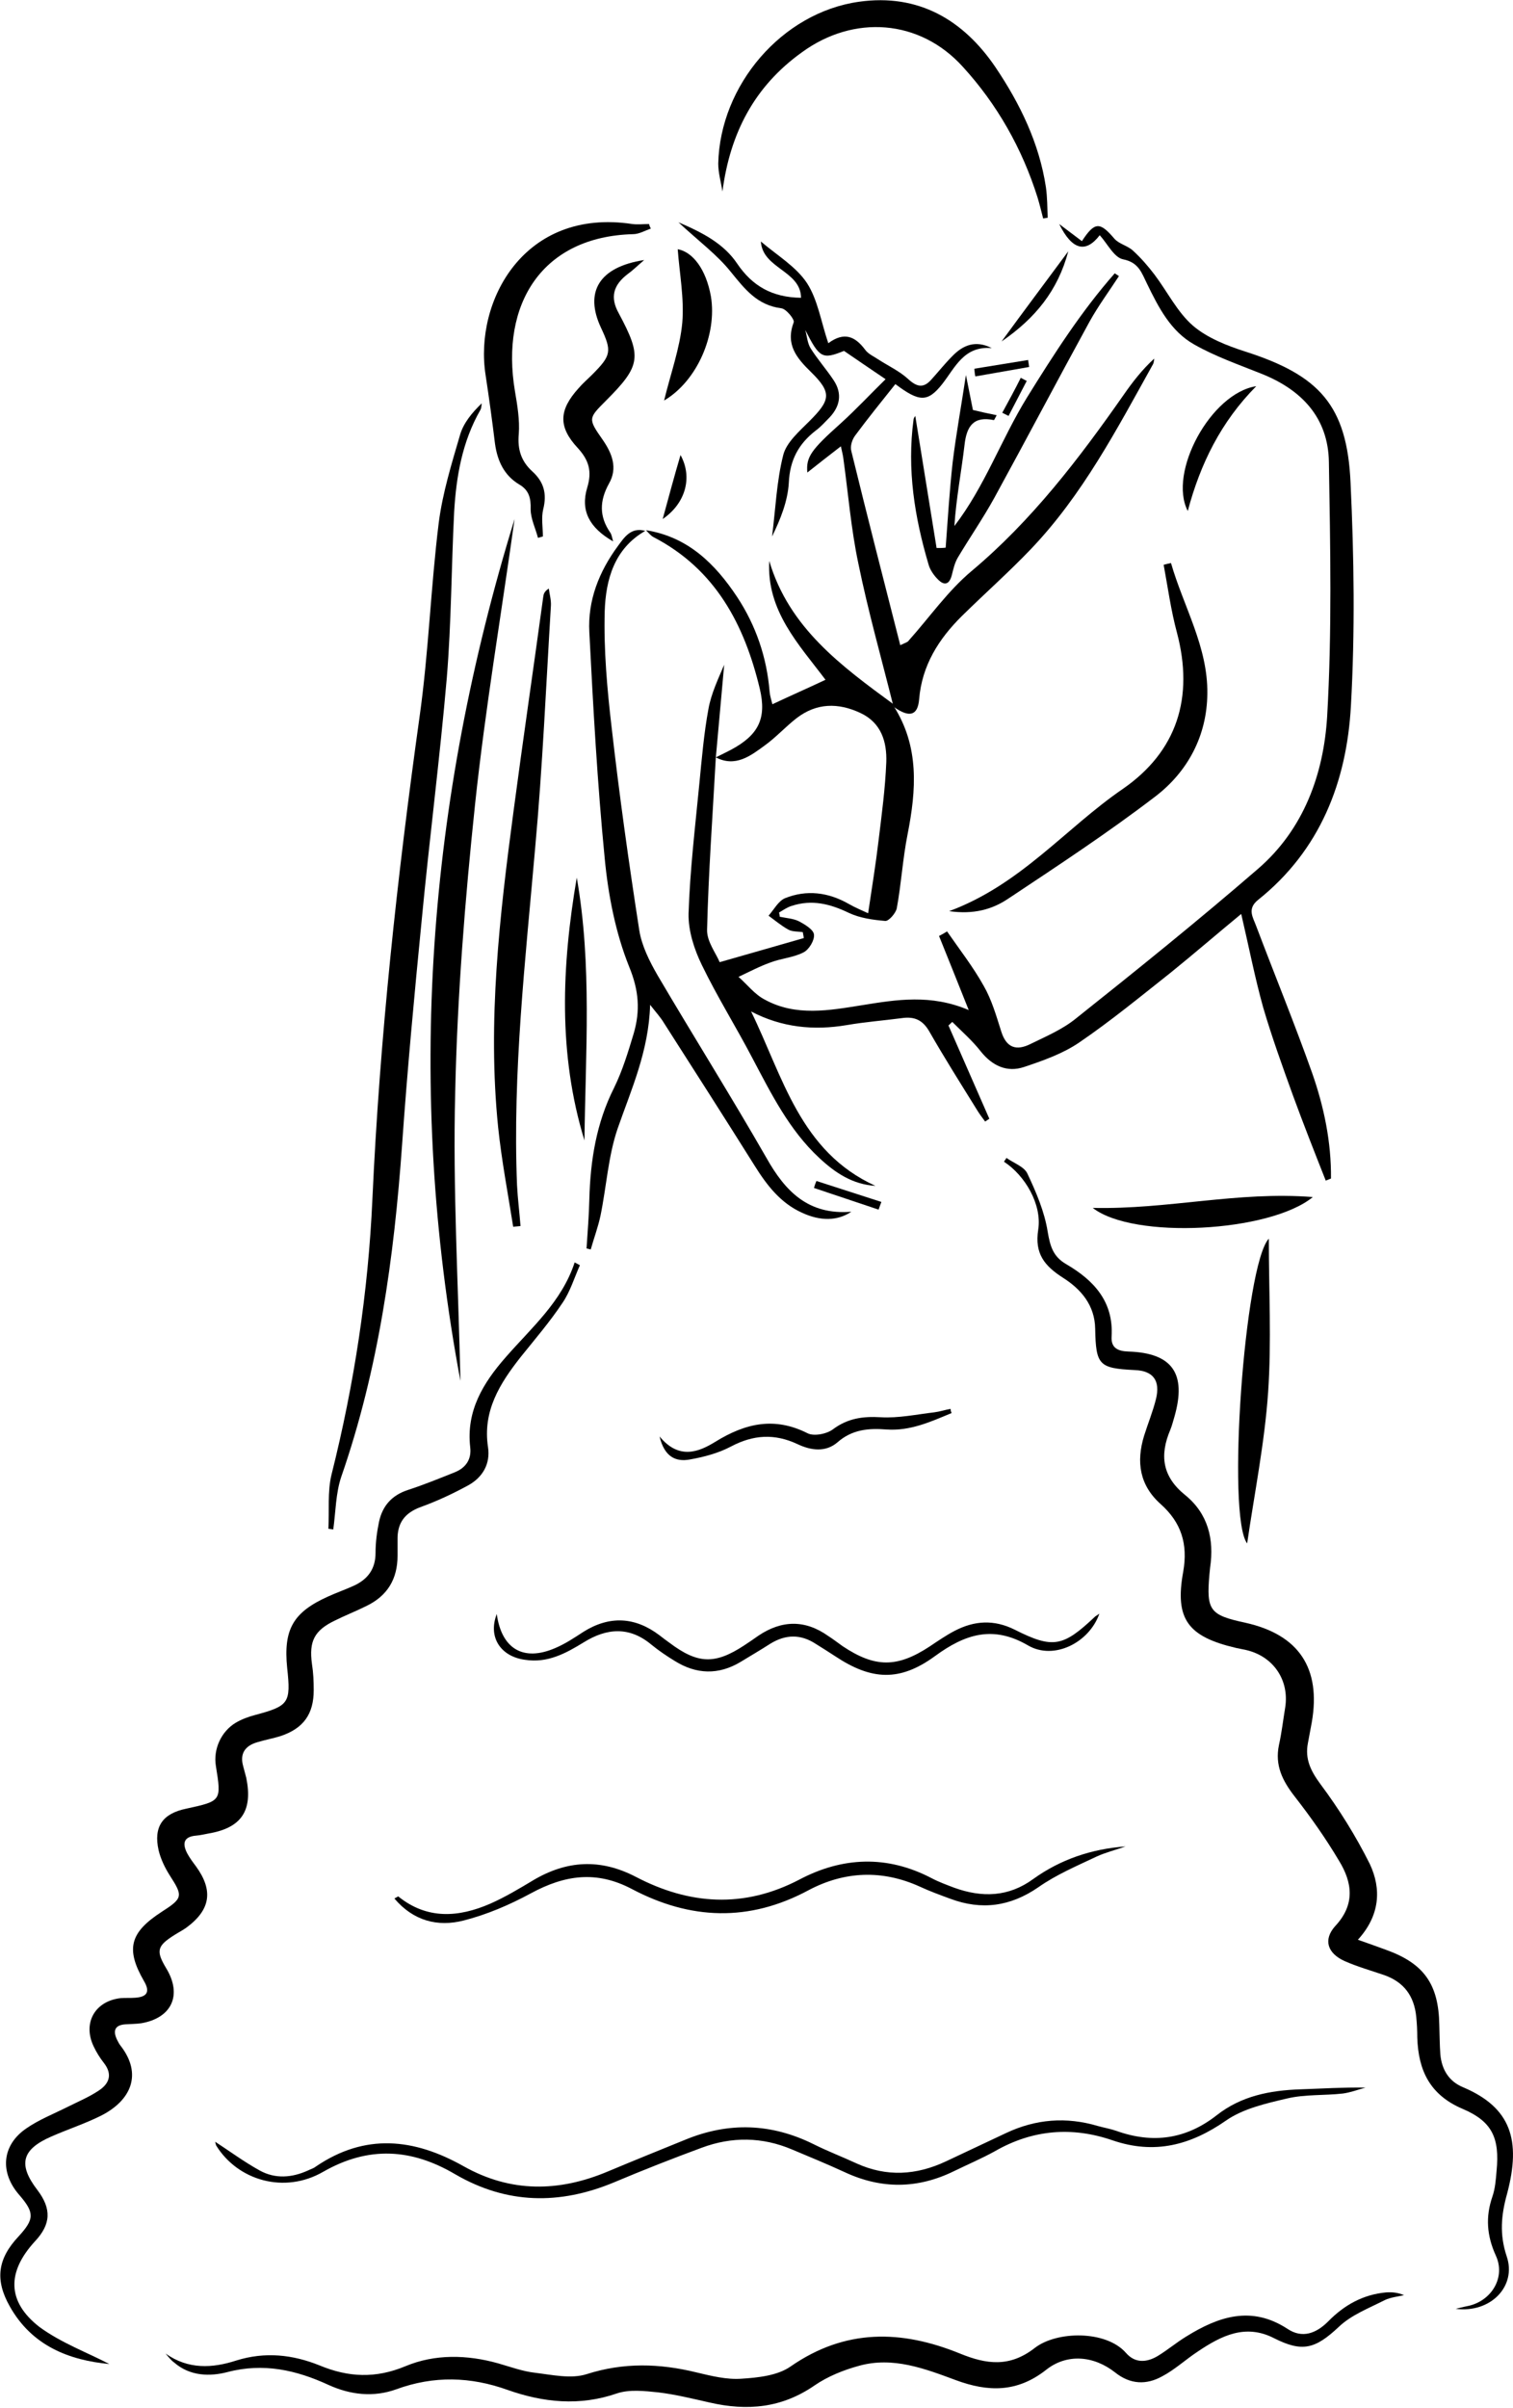 <?xml version="1.0" encoding="utf-8"?>
<!-- Generator: Adobe Illustrator 23.0.3, SVG Export Plug-In . SVG Version: 6.00 Build 0)  -->
<svg version="1.1" id="Calque_1" xmlns="http://www.w3.org/2000/svg" xmlns:xlink="http://www.w3.org/1999/xlink" x="0px" y="0px"
	 viewBox="0 0 433.1 688.9" style="enable-background:new 0 0 433.1 688.9;" xml:space="preserve">
<g>
	<path d="M255.8,202c7.4,11.6,6.5,24,4,36.7c-1.4,7-1.8,14.2-3.1,21.2c-0.3,1.4-2.3,3.7-3.3,3.6c-3.5-0.3-7.2-0.8-10.4-2.3
		c-5.4-2.6-10.6-3.9-16.4-2c-1.3,0.4-2.4,1.2-3.6,1.9c0.1,0.4,0.2,0.8,0.2,1.2c1.9,0.4,3.9,0.5,5.5,1.3c1.7,0.9,4.2,2.4,4.3,3.8
		c0.2,1.6-1.4,4.3-3,5.1c-2.9,1.5-6.4,1.7-9.5,2.9c-3.1,1.1-6.1,2.7-9.1,4.1c2.5,2.2,4.6,5,7.5,6.5c8.9,4.9,18.5,3.1,27.9,1.6
		c9.9-1.6,19.7-3.2,30.5,1.4c-3.1-7.8-5.8-14.5-8.5-21.2c0.8-0.4,1.5-0.8,2.3-1.3c3.6,5.2,7.5,10.2,10.5,15.6c2.3,4,3.6,8.6,5,13
		c1.5,4.8,4.4,5.6,8.4,3.6c4.5-2.2,9.2-4.2,13-7.3c17.6-14,35.1-28.1,52.1-42.8c13.1-11.3,18.8-27.1,19.8-43.6
		c1.4-24.2,0.9-48.6,0.5-72.8c-0.2-12.7-7.8-20.7-19.4-25.3c-6.5-2.6-13.1-4.9-19.1-8.3c-6.8-3.8-10.3-10.7-13.6-17.5
		c-1.5-3-2.3-6-6.8-6.9c-2.6-0.5-4.5-4.5-6.7-6.9c-4,5.2-7.9,4.3-11.6-3.2c2.4,1.8,4.5,3.4,6.5,4.9c3.7-5.7,5.2-5.5,9.3-0.7
		c1.3,1.5,3.8,2,5.3,3.4c2.3,2.1,4.3,4.4,6.2,6.9c3.7,4.9,6.5,10.7,11,14.6c4.1,3.5,9.7,5.7,15,7.4c21.2,6.8,29.1,15.4,30.1,37.5
		c1,21.3,1.3,42.6,0.1,63.9c-1.2,21.7-8.8,41.3-26.6,55.5c-3.2,2.6-1.4,5-0.5,7.5c5.3,14,11,27.9,16,42c3.4,9.7,5.5,19.8,5.4,30.2
		c-0.5,0.2-1,0.4-1.5,0.6c-3.2-8.1-6.4-16.2-9.4-24.4c-3-8.3-6-16.6-8.5-25.1c-2.4-8.6-4.1-17.4-6.3-26.8
		c-6.8,5.6-13.4,11.3-20.2,16.8c-8.6,6.8-17.1,13.8-26.2,20c-4.7,3.2-10.4,5.2-15.8,7c-4.8,1.6-9-0.3-12.3-4.4
		c-2.4-3.1-5.4-5.7-8.2-8.5c-0.4,0.3-0.7,0.7-1.1,1c3.9,8.9,7.8,17.8,11.7,26.7c-0.4,0.3-0.8,0.5-1.2,0.8c-0.9-1.2-1.8-2.4-2.5-3.6
		c-4.6-7.4-9.2-14.7-13.5-22.2c-1.9-3.3-4.3-4.3-7.8-3.8c-5.3,0.7-10.6,1.1-15.8,2c-9.5,1.6-18.6,0.7-27.4-3.9
		c9.1,18.6,14,40.1,35.6,49.9c-6.6-0.4-11.6-3.8-16.1-8c-8.6-8-13.7-18.3-19.1-28.5c-4.7-9-10.1-17.6-14.5-26.7
		c-2.2-4.5-3.9-9.8-3.8-14.7c0.4-12.4,1.9-24.9,3.1-37.3c0.7-7.1,1.3-14.3,2.6-21.3c0.8-4.4,2.8-8.6,4.5-12.6
		c-0.8,8.9-1.6,17.8-2.4,26.6c-0.9,16.4-2.1,32.8-2.5,49.2c-0.1,3.4,2.6,6.8,3.6,9.3c8.8-2.5,16.4-4.7,24.1-6.9
		c-0.1-0.6-0.2-1.2-0.3-1.7c-1.4-0.2-3-0.1-4.1-0.7c-2-1.1-3.8-2.6-5.7-4c1.5-1.7,2.8-4.2,4.7-5c6.2-2.5,12.4-1.7,18.2,1.6
		c1.9,1.1,3.9,1.9,5.6,2.7c1.1-7.4,2.2-14.1,3-20.9c0.9-7.4,1.9-14.8,2.2-22.3c0.2-5.8-1.4-11.3-7.4-14.1c-6.4-3-12.6-2.9-18.3,1.5
		c-3.1,2.4-5.9,5.5-9.1,7.8c-4.1,3-8.4,6.3-14,3.4c1.5-0.7,3-1.5,4.4-2.2c7.8-4.2,10.2-8.9,8.2-17.4c-4.4-18.4-12.7-34.2-30.4-43.4
		c-0.8-0.4-1.5-1.3-2.2-2l0,0c12,1.9,19.8,9.6,26.1,19.1c5.4,8.2,8.5,17.3,9.3,27.1c0.1,1.2,0.5,2.4,0.8,3.6c5.1-2.4,9.9-4.5,15.2-7
		c-7.6-10.1-16.9-19.7-16.1-34c5.7,19.2,20.7,30.1,35.7,41.1L255.8,202z"/>
	<path d="M31.3,676.4c-11.4-1.1-22.1-5.1-28.5-16.5c-4.3-7.6-3.5-13.6,2.5-20c4.6-5,4.6-6.8,0.2-11.9c-5.6-6.4-5-14.2,2-19
		c3.6-2.5,7.9-4.2,11.9-6.2c3-1.5,6.1-2.8,8.8-4.6c3.1-2,4.1-4.7,1.5-8c-1.1-1.4-2.1-3-2.9-4.7c-3.2-6.7,0.4-13,7.8-13.8
		c1.3-0.1,2.7,0,4-0.1c3.4-0.2,4.5-1.6,2.6-4.8c-5.3-9.2-4-13.9,5.1-19.8c6.1-3.9,6.1-4.5,2.3-10.4c-1.4-2.2-2.6-4.7-3.2-7.2
		c-1.5-6.7,1.1-10.5,7.9-11.9c10.1-2.2,10.1-2.2,8.5-12.2c-0.8-4.8,1.5-9.9,5.7-12.4c1.7-1,3.6-1.7,5.5-2.2
		c9.7-2.6,10.3-3.4,9.2-13.5c-1.1-11,1.7-15.9,11.7-20.4c2.4-1.1,5-2,7.4-3.1c3.9-1.8,6.2-4.7,6.2-9.4c0-3,0.4-6,1-8.9
		c1-4.6,3.7-7.6,8.3-9.1c4.6-1.5,9-3.3,13.5-5.1c3.1-1.3,4.7-3.7,4.3-7.1c-1.2-10.4,3.7-18.4,10.1-25.7c7.4-8.5,16.1-15.9,19.8-27.2
		c0.5,0.3,1,0.5,1.5,0.8c-1.6,3.6-2.8,7.6-5,10.8c-3.6,5.4-7.8,10.3-11.9,15.4c-6,7.6-11,15.5-9.4,25.9c0.7,4.7-1.5,8.6-5.7,10.9
		c-4.4,2.4-8.9,4.5-13.6,6.2c-4.6,1.7-6.7,4.6-6.6,9.4c0,1.5,0,3,0,4.5c0,6.7-2.9,11.5-8.9,14.4c-3,1.5-6.1,2.7-9.1,4.2
		c-5.8,2.8-7.4,5.9-6.5,12.4c0.4,2.5,0.5,5,0.5,7.5c0,6.8-2.9,10.9-9.4,13.1c-2.2,0.7-4.5,1.1-6.8,1.8c-3.4,1-5,3.2-4,6.8
		c0.3,1.1,0.6,2.3,0.9,3.4c1.9,9.4-1.4,14.3-10.8,15.9c-1.1,0.2-2.3,0.5-3.5,0.6c-3.8,0.3-4,2.4-2.6,5.1c0.7,1.3,1.6,2.5,2.5,3.7
		c5,6.9,4.2,12.4-2.7,17.5c-1.1,0.8-2.3,1.4-3.4,2.1c-5.1,3.2-5.4,4.6-2.4,9.6c4.6,7.6,1.6,14.2-7.2,15.7c-1.5,0.2-3,0.2-4.5,0.3
		c-3.1,0.2-3.6,1.9-2.4,4.4c0.3,0.6,0.6,1.2,1,1.7c6.3,8.1,3.1,15.6-5.5,20c-4.6,2.3-9.5,3.9-14.3,6c-8.5,3.7-9.6,8-4,15.3
		c4.1,5.4,3.9,9.8-0.7,14.7c-8,8.7-8.1,17.2,1.3,24.5C17.6,670.4,25,673.1,31.3,676.4z"/>
	<path d="M388.7,555c3.2,1.1,5.6,2,8.1,2.9c10.8,3.9,15,9.8,15.2,21.4c0.1,2.8,0.1,5.7,0.3,8.5c0.4,4.3,2.4,7.7,6.5,9.4
		c13.7,5.8,16.7,15.1,12.6,30.5c-1.7,6.1-2.2,11.6-0.1,17.9c2.9,8.5-4.6,16.3-14.6,15c2-0.5,2.9-0.7,3.9-0.9
		c6.5-1.6,10.4-8.2,7.6-14.3c-2.6-5.7-3-11.1-1-16.9c0.8-2.3,1-4.9,1.2-7.4c0.9-9.3-1.2-14.1-9.7-17.7c-9.4-4-12.7-11-13-20.4
		c0-2-0.1-4-0.3-6c-0.6-5.9-3.5-9.9-9.2-11.9c-3.8-1.3-7.7-2.4-11.3-4c-4.9-2.2-6.2-6.1-2.7-10c5.8-6.2,4.9-12.5,1.1-18.7
		c-3.8-6.4-8.1-12.5-12.7-18.4c-3.5-4.5-5.7-8.9-4.5-14.7c0.8-3.6,1.2-7.2,1.8-10.8c1.2-7.8-3.4-14.6-11.2-16.4
		c-1-0.2-2-0.4-2.9-0.6c-13.7-3.2-17.6-8.2-15.1-21.8c1.4-8-0.6-14.1-6.4-19.3c-6.1-5.4-7.1-12.1-4.8-19.6c1.1-3.5,2.5-6.9,3.4-10.5
		c1.3-5.3-0.8-8.1-6.1-8.3c-10.2-0.5-11.1-1.4-11.3-11.8c-0.1-6.7-4-11.3-9.2-14.6c-5.3-3.4-8.2-6.9-7.1-13.8
		c1.1-7.2-3.8-15.5-9.8-19.4c0.2-0.4,0.5-0.7,0.7-1.1c2.1,1.5,5.1,2.5,6,4.5c2.5,5.3,4.9,10.9,5.8,16.6c0.7,4.1,1.5,7.1,5.3,9.3
		c7.9,4.6,13.6,10.7,13,20.7c-0.2,3.3,1.8,4.2,4.8,4.3c12.6,0.4,16.7,6.3,13.2,18.6c-0.4,1.3-0.7,2.6-1.2,3.8
		c-3.1,7.3-2.3,13.4,4.3,18.7c6.5,5.3,8.3,12.6,7.1,20.7c-0.1,0.7-0.1,1.3-0.2,2c-0.9,10.3,0.1,11.6,10.3,13.8
		c15.3,3.4,21.7,13,19,28.5c-0.4,2-0.7,3.9-1.1,5.9c-0.9,4.6,0.8,8,3.6,11.8c5.3,7.1,10.1,14.8,14.1,22.8
		C395.5,540.5,395,548.1,388.7,555z"/>
	<path d="M47.4,673.4c6.5,4.6,13.4,4.2,20.2,2c8.3-2.6,16.2-1.7,23.9,1.4c8.2,3.4,16,3.8,24.6,0.2c8.4-3.5,17.6-3.3,26.5-0.8
		c3.5,1,7,2.3,10.6,2.7c4.9,0.6,10.3,1.8,14.7,0.4c10.6-3.4,20.9-3.1,31.5-0.5c4.2,1,8.6,2.1,12.8,1.8c4.8-0.3,10.4-0.9,14.1-3.5
		c15.7-10.9,31.8-10.5,48.5-3.7c7.6,3.1,14.2,4,21.4-1.6c6.3-4.9,20.4-5.1,26.1,1.4c2.6,3,5.9,2.8,9.1,0.9c2.8-1.7,5.4-3.9,8.2-5.6
		c9.2-5.7,18.6-8.9,28.9-2.2c4.3,2.9,8.3,1.3,11.7-2.1c4.6-4.7,10-7.7,16.6-8.3c1.6-0.1,3.3,0,5.1,0.8c-1.8,0.4-3.8,0.6-5.5,1.4
		c-4.5,2.3-9.5,4.2-13.1,7.6c-6.8,6.4-10.5,7.4-18.6,3.3c-8.2-4.2-15.1-0.7-21.8,3.8c-3.5,2.3-6.6,5.2-10.2,7.1
		c-4.5,2.5-9.1,2.4-13.5-1.1c-6.1-4.8-13.8-5.5-19.8-0.7c-8.3,6.5-16.6,6.3-25.8,2.9c-8.9-3.3-18-6.8-27.7-4.1
		c-4.4,1.2-8.9,3-12.7,5.6c-9.4,6.5-19.3,7.4-30.1,4.9c-4.9-1.1-9.7-2.3-14.7-2.9c-3.9-0.4-8.2-0.9-11.8,0.3
		c-10.7,3.7-21.1,2.6-31.3-1c-10.6-3.8-21.1-4.1-31.8-0.2c-6.6,2.4-13.2,1.6-19.4-1.2c-9.3-4.3-18.7-6.4-29-3.7
		c-5,1.3-10.7,1.2-15.2-2.7C48.9,675.3,48.2,674.3,47.4,673.4z"/>
	<path d="M94,437.4c0.3-5.2-0.3-10.6,0.9-15.5c6.5-25.9,10.5-52.1,11.7-78.8c2.1-46.2,7.1-92.2,13.5-138c2.6-18.4,3.2-37.1,5.5-55.6
		c1.1-8.5,3.7-16.9,6.1-25.1c1-3.4,3.4-6.3,6.2-9c-0.1,0.7-0.1,1.4-0.4,1.9c-5.2,9.1-6.9,19-7.5,29.2c-0.8,15.8-0.8,31.6-2.1,47.4
		c-2,23.2-5,46.3-7.2,69.5c-2.1,21.4-4.1,42.7-5.6,64.1c-2.3,32.3-6.7,64.2-17.4,95c-1.6,4.7-1.6,10-2.3,15.1
		C94.9,437.5,94.4,437.5,94,437.4z"/>
	<path d="M255.7,201.9c-3.4-13.6-7.2-27-10-40.7c-2.1-9.9-2.9-20.1-4.3-30.1c-0.1-0.8-0.3-1.6-0.7-3.4c-3.6,2.8-6.6,5.1-9.6,7.5
		c-0.4-4.5,1.1-6.5,9.7-14.2c4.4-4,8.4-8.3,12.7-12.5c-4.4-3-8-5.4-11.9-8.1c-6.2,2.5-7,2.1-11.1-6c0.5,1.7,0.6,3.7,1.5,5.2
		c2,3.2,4.6,6.1,6.7,9.3c2.4,3.7,1.8,7.3-1.2,10.5c-1.3,1.3-2.5,2.7-4,3.8c-4.9,3.8-7.4,8.4-7.7,14.9c-0.3,5.3-2.4,10.5-4.8,15.4
		c1-7.8,1.3-15.8,3.2-23.3c0.9-3.6,4.6-6.8,7.5-9.7c6-6,6.5-8.1,0.5-14c-4.2-4.1-7.4-7.9-5-14.3c0.3-0.8-2.2-3.9-3.6-4
		c-6.9-0.9-10.4-5.5-14.4-10.4c-3.9-4.9-9.2-8.8-15-14.2c7.3,3.1,13.1,6.3,16.8,11.8c4.4,6.5,10.1,9.7,18.3,9.8
		c-0.1-7.8-11-8.3-11.5-16.1c4.7,4,10.1,7.2,13.2,11.9c3.1,4.8,4,11,6.1,17.2c4.6-3.4,7.7-1.9,10.5,1.8c0.9,1.3,2.6,2,3.9,2.9
		c2.8,1.8,6,3.3,8.4,5.5c2.5,2.3,4.4,2.8,6.7,0.2c2-2.2,3.9-4.6,6-6.7c3-3.1,6.6-4.7,11.3-2.3c-8-0.7-10.5,5.6-14.2,10.3
		c-4.2,5.3-6.6,5.1-13.4,0c-3.9,4.9-7.8,9.7-11.5,14.7c-0.9,1.2-1.5,3.1-1.1,4.5c4.5,18.4,9.2,36.7,14,55.5c1.7-0.8,2.2-0.9,2.4-1.3
		c6-6.7,11.2-14.2,18-19.9c17.3-14.5,30.8-32.2,43.6-50.5c2.5-3.6,5.3-7.2,8.7-10.3c-0.1,0.6-0.1,1.2-0.4,1.7
		c-10.3,18.5-20.1,37.3-34.9,52.8c-6.3,6.6-13.2,12.7-19.7,19.1c-6.7,6.6-11.5,14.2-12.3,23.9c-0.4,4.7-2.8,5.3-7.2,2.2
		C255.8,202,255.7,201.9,255.7,201.9z"/>
	<path d="M131.8,395.1c-15.7-83.7-9.4-165.8,15.5-246.6c-3.8,27.2-8.4,54.3-11.3,81.5c-2.9,27.5-5.1,55.1-5.7,82.6
		C129.6,340.2,131.2,367.7,131.8,395.1z"/>
	<path d="M184.7,151.9c-8.9,5.1-11.3,14-11.6,23c-0.3,11.1,0.7,22.3,2,33.4c2.2,19.3,4.9,38.6,7.9,57.9c0.7,4.4,2.9,8.8,5.2,12.8
		c10.3,17.5,21.1,34.7,31.2,52.3c5.4,9.6,12,16.4,24.3,15.4c-4,2.7-8.9,2.7-14.1,0.3c-6.2-2.8-10.1-7.9-13.6-13.5
		c-8.6-13.7-17.3-27.3-26-40.9c-0.9-1.5-2.1-2.8-3.9-5.1c-0.4,13.3-5.4,24.2-9.3,35.4c-2.7,7.9-3.2,16.6-4.9,24.9
		c-0.7,3.3-1.9,6.5-2.8,9.7c-0.4-0.1-0.8-0.2-1.2-0.3c0.3-4.7,0.7-9.4,0.8-14.1c0.3-11.1,2-21.8,7.1-31.9c2.4-4.9,4-10.2,5.6-15.5
		c1.9-6.5,1.5-12.3-1.3-19.1c-3.9-9.7-6-20.5-7-31c-2.1-21.5-3.3-43.1-4.4-64.7c-0.5-9.1,2.8-17.4,8.2-24.7
		C178.6,153.9,180.6,150.7,184.7,151.9C184.7,151.9,184.7,151.9,184.7,151.9z"/>
	<path d="M146.9,351c-1.5-9.5-3.3-18.9-4.3-28.4c-3.1-30.4,0.4-60.5,4.4-90.5c2.7-20.4,5.7-40.8,8.5-61.3c0.1-0.8,0.3-1.6,1.6-2.4
		c0.2,1.6,0.7,3.3,0.6,4.9c-1.4,23.1-2.4,46.2-4.5,69.2c-2.8,32.2-6.5,64.2-5.2,96.6c0.2,3.9,0.7,7.8,1,11.7
		C148.3,350.9,147.6,350.9,146.9,351z"/>
	<path d="M61.6,612.8c4,2.6,8.2,5.7,12.7,8.2c4.5,2.5,9.3,2.1,13.9,0c0.8-0.4,1.6-0.6,2.2-1.1c14.1-9.6,28.1-8.1,42.3-0.1
		c13.5,7.6,27.3,7.4,41.3,1.5c7.4-3.1,14.8-6.1,22.2-9.1c12.4-5.1,24.6-4.7,36.7,1.3c4,2,8.2,3.6,12.3,5.5
		c8.6,3.9,17.1,3.4,25.6-0.6c5.7-2.7,11.5-5.4,17.2-8.1c8.5-4,17.2-4.7,26.3-2c1.8,0.5,3.6,0.8,5.3,1.4c10.4,3.7,19.9,2.4,28.7-4.5
		c7-5.5,15.2-7.1,23.9-7.4c6.1-0.2,12.2-0.6,18.7-0.5c-2.2,0.6-4.3,1.4-6.5,1.7c-5.3,0.6-10.8,0.2-15.9,1.4
		c-6,1.4-12.6,2.9-17.5,6.3c-10.2,7.1-20.5,9.8-32.5,5.7c-11.6-4-22.9-3.1-33.7,3.1c-3.8,2.1-7.8,3.8-11.7,5.7
		c-10.4,5.1-20.8,5.2-31.3,0.3c-5-2.3-10.1-4.4-15.1-6.5c-8.5-3.6-17.2-3.7-25.8-0.5c-8.4,3.1-16.8,6.4-25.1,9.9
		c-15.6,6.5-30.7,6.3-45.5-2.3c-12.4-7.3-24.7-8.2-37.8-0.7c-11.1,6.4-24.4,2.5-30.6-7.5C61.7,613.4,61.6,612.8,61.6,612.8z"/>
	<path d="M206.8,54.8c-0.4-2.7-1.2-5.3-1.2-8c0.5-22.4,18.2-43.2,40.3-46.3c17-2.4,29.9,5.2,39.1,18.8c7,10.4,12.5,21.7,14.4,34.3
		c0.4,2.9,0.4,5.8,0.5,8.7c-0.4,0.1-0.8,0.1-1.3,0.2c-0.5-2-1-4-1.6-6c-4.4-14-11.6-26.7-21.4-37.4C263.3,5.5,244.4,4.1,229.5,15
		C216,24.7,209,38,206.8,54.8z"/>
	<path d="M335.2,161.1c3.6,12.5,10.6,24,10.4,37.4c-0.1,12-5.6,22.3-14.9,29.4c-13.6,10.4-27.9,19.8-42.2,29.3
		c-4.5,3-9.8,4.5-16.8,3.5c20.5-7.6,33.3-23.7,49.6-34.9c15.7-10.8,20.5-26.3,15.6-44.8c-1.7-6.3-2.6-12.9-3.8-19.4
		C333.9,161.4,334.6,161.2,335.2,161.1z"/>
	<path d="M186.3,65.4c-1.7,0.6-3.4,1.6-5.1,1.6c-26,0.7-38,19.9-33.8,44.9c0.7,4.1,1.4,8.3,1.1,12.3c-0.4,4.4,0.7,7.8,3.9,10.7
		c3.3,3,4.2,6.4,3.1,10.8c-0.6,2.4-0.1,5.2-0.1,7.8c-0.5,0.1-1,0.3-1.4,0.4c-0.7-2.7-2.1-5.5-2.1-8.2c0.1-3.2-0.5-5.5-3.3-7.1
		c-4.3-2.6-6.2-6.7-6.9-11.6c-0.8-6.6-1.7-13.1-2.7-19.7c-3.3-21.1,11-47.9,42-43.2c1.6,0.2,3.2,0,4.8,0
		C185.9,64.6,186.1,65,186.3,65.4z"/>
	<path d="M262,119c2,12.6,4.1,25.2,6.1,37.8c0.9,0,1.8,0,2.6-0.1c0.6-8.1,1.1-16.3,2-24.4c1-8.2,2.5-16.3,3.8-25
		c0.7,3.4,1.3,6.6,2,10c2,0.5,4.3,1,6.8,1.5c-0.5,0.9-0.7,1.4-0.8,1.4c-5.8-1.2-7.8,1.7-8.4,7.1c-0.9,7.7-2.4,15.3-2.9,23.2
		c8.7-11.3,13.4-24.8,20.8-36.8c7.7-12.4,15.5-24.6,25.1-35.5c0.4,0.3,0.8,0.5,1.2,0.8c-2.8,4.3-5.9,8.5-8.4,13
		c-9.2,16.8-18.1,33.7-27.3,50.5c-3.2,5.8-7,11.3-10.4,17c-0.9,1.5-1.3,3.3-1.7,4.9c-0.7,2.9-2.2,3.3-4.1,1.3
		c-1.1-1.1-2.2-2.7-2.6-4.2c-4-13.5-6.2-27.2-4.3-41.4C261.5,119.7,261.8,119.3,262,119z"/>
	<path d="M322.2,528.3c-2.8,1-5.7,1.7-8.3,2.9c-5.7,2.7-11.6,5.2-16.7,8.8c-8,5.5-16.2,6.6-25.1,3.3c-3-1.1-6-2.2-8.8-3.5
		c-10.8-4.9-21.6-4.4-31.8,1c-17.1,9.2-33.9,8.5-50.6-0.3c-10.2-5.4-19.3-4-28.9,1.2c-6.1,3.3-12.6,6.1-19.3,7.8
		c-7.4,1.9-14.4,0.1-19.8-6.3c0.6-0.3,1-0.6,1.1-0.6c8.3,6.7,17.3,6,26.3,2.1c4.3-1.9,8.3-4.3,12.3-6.7c9.6-5.7,19.2-6.3,29.4-1
		c15.3,8,30.9,9.1,46.8,0.8c12.3-6.5,25.1-7.1,37.9-0.4c2.1,1.1,4.3,1.9,6.4,2.7c8,2.9,15.6,2.7,22.7-2.5
		C303.6,532,312.5,529,322.2,528.3z"/>
	<path d="M184.4,74.4c-2.1,1.8-3.3,3-4.7,4c-4.2,3.2-5.1,6.7-2.6,11.2c6.7,12.5,6.4,15-3.7,25.1c-5,5-5.1,5.1-0.9,11.1
		c2.7,3.9,4.4,8.1,1.8,12.6c-2.7,4.9-2.8,9.4,0.4,14c0.4,0.6,0.5,1.4,0.8,2.5c-6.8-3.9-9.4-8.8-7.4-15.4c1.4-4.6,0.5-7.8-2.7-11.3
		c-5.7-6.1-5.4-10.9,0.2-17.1c1.2-1.4,2.6-2.6,3.9-3.9c5.5-5.5,5.7-6.7,2.5-13.5C167.3,83.6,171.4,76.4,184.4,74.4z"/>
	<path d="M142.2,461.8c1.4,10.1,7.7,13.6,16.6,9.8c2.9-1.2,5.6-3,8.2-4.7c7.5-4.7,14.8-4.3,21.8,1c0.9,0.7,1.8,1.4,2.8,2.1
		c8.1,6.1,13,6.3,21.4,0.8c1.4-0.9,2.8-1.9,4.1-2.8c6.7-4.5,13.4-4.6,20,0.1c1.4,0.9,2.7,1.9,4.1,2.9c9.3,6.2,15.6,6.2,24.9,0.1
		c2.4-1.6,4.7-3.2,7.2-4.5c5.6-2.9,11.2-3.3,17.2-0.3c10.9,5.5,13.8,4.9,22.9-3.7c0.3-0.3,0.8-0.5,1.3-0.9
		c-2.9,8.3-13,13.4-20.4,9.1c-10.1-5.9-18.1-3.2-26.6,3c-10.1,7.4-18.2,7-28.6,0.1c-1.8-1.2-3.6-2.3-5.5-3.5
		c-4.4-2.9-8.7-2.8-13.1-0.1c-2.8,1.8-5.7,3.5-8.5,5.2c-6.3,3.8-12.7,3.6-18.9-0.3c-2.3-1.4-4.5-2.9-6.6-4.6
		c-6.3-5.3-12.8-4.8-19.4-0.7c-5.2,3.2-10.4,6-16.8,5C143.4,474,139.6,468.5,142.2,461.8z"/>
	<path d="M357,441.6c-5.9-7.6-0.8-79.6,6.2-87.2c0,14.7,0.8,29.4-0.2,44C362,412.8,359.1,427.2,357,441.6z"/>
	<path d="M312.8,345.6c21.5,0.5,41.4-4.8,63-3.1C363.5,352.6,324.4,354.7,312.8,345.6z"/>
	<path d="M165.1,251.1c4.4,25,2.5,50.1,2.2,75.2C159.7,301.5,160.8,276.3,165.1,251.1z"/>
	<path d="M190.1,114.6c1.9-7.8,4.5-14.9,5.2-22.2c0.6-7-0.8-14.2-1.3-21.1c4.3,0.8,8.1,5.7,9.5,13.5
		C205.3,95.7,199.6,109,190.1,114.6z"/>
	<path d="M272.4,404.3c-6,2.5-11.9,5.2-18.7,4.7c-5.1-0.4-9.8,0-14,3.7c-3.4,2.9-7.6,2.3-11.4,0.5c-6.6-3.1-12.7-2.7-19.1,0.7
		c-3.6,1.9-7.8,3-11.8,3.7c-3.9,0.7-7.2-0.7-8.6-6.6c5.6,6.8,11.3,4.4,16,1.5c8.6-5.3,16.9-7.2,26.4-2.4c1.8,0.9,5.5,0.2,7.3-1.2
		c4.2-3.1,8.5-3.7,13.6-3.4c5.1,0.3,10.2-0.8,15.3-1.4c1.6-0.2,3.1-0.7,4.7-1C272.1,403.4,272.2,403.9,272.4,404.3z"/>
	<path d="M359.6,110.5c-10.1,10.2-16,22.2-19.6,35.7C334.3,135.2,346.6,112.5,359.6,110.5z"/>
	<path d="M305.8,71.9c-3,11.3-9.5,19.2-19.1,25.8C293.2,88.8,299.3,80.7,305.8,71.9z"/>
	<path d="M189.7,148.5c1.8-6.6,3.3-12.2,5.1-18.3C198.3,136.5,196.3,144,189.7,148.5z"/>
	<path d="M251.5,346.1c-6.2-2.1-12.3-4.1-18.5-6.2c0.2-0.7,0.4-1.3,0.7-2c6.2,2,12.4,4,18.6,6C252,344.6,251.8,345.3,251.5,346.1z"
		/>
	<path d="M278.9,105.5c5.1-0.8,10.3-1.7,15.4-2.5c0.1,0.7,0.2,1.3,0.3,2c-5.1,0.9-10.3,1.8-15.4,2.7C279,107,279,106.2,278.9,105.5z
		"/>
	<path d="M286.9,118.1c1.8-3.3,3.6-6.6,5.3-10c0.6,0.3,1.1,0.6,1.7,0.9c-1.7,3.3-3.5,6.7-5.2,10
		C288.1,118.7,287.5,118.4,286.9,118.1z"/>
</g>
</svg>
